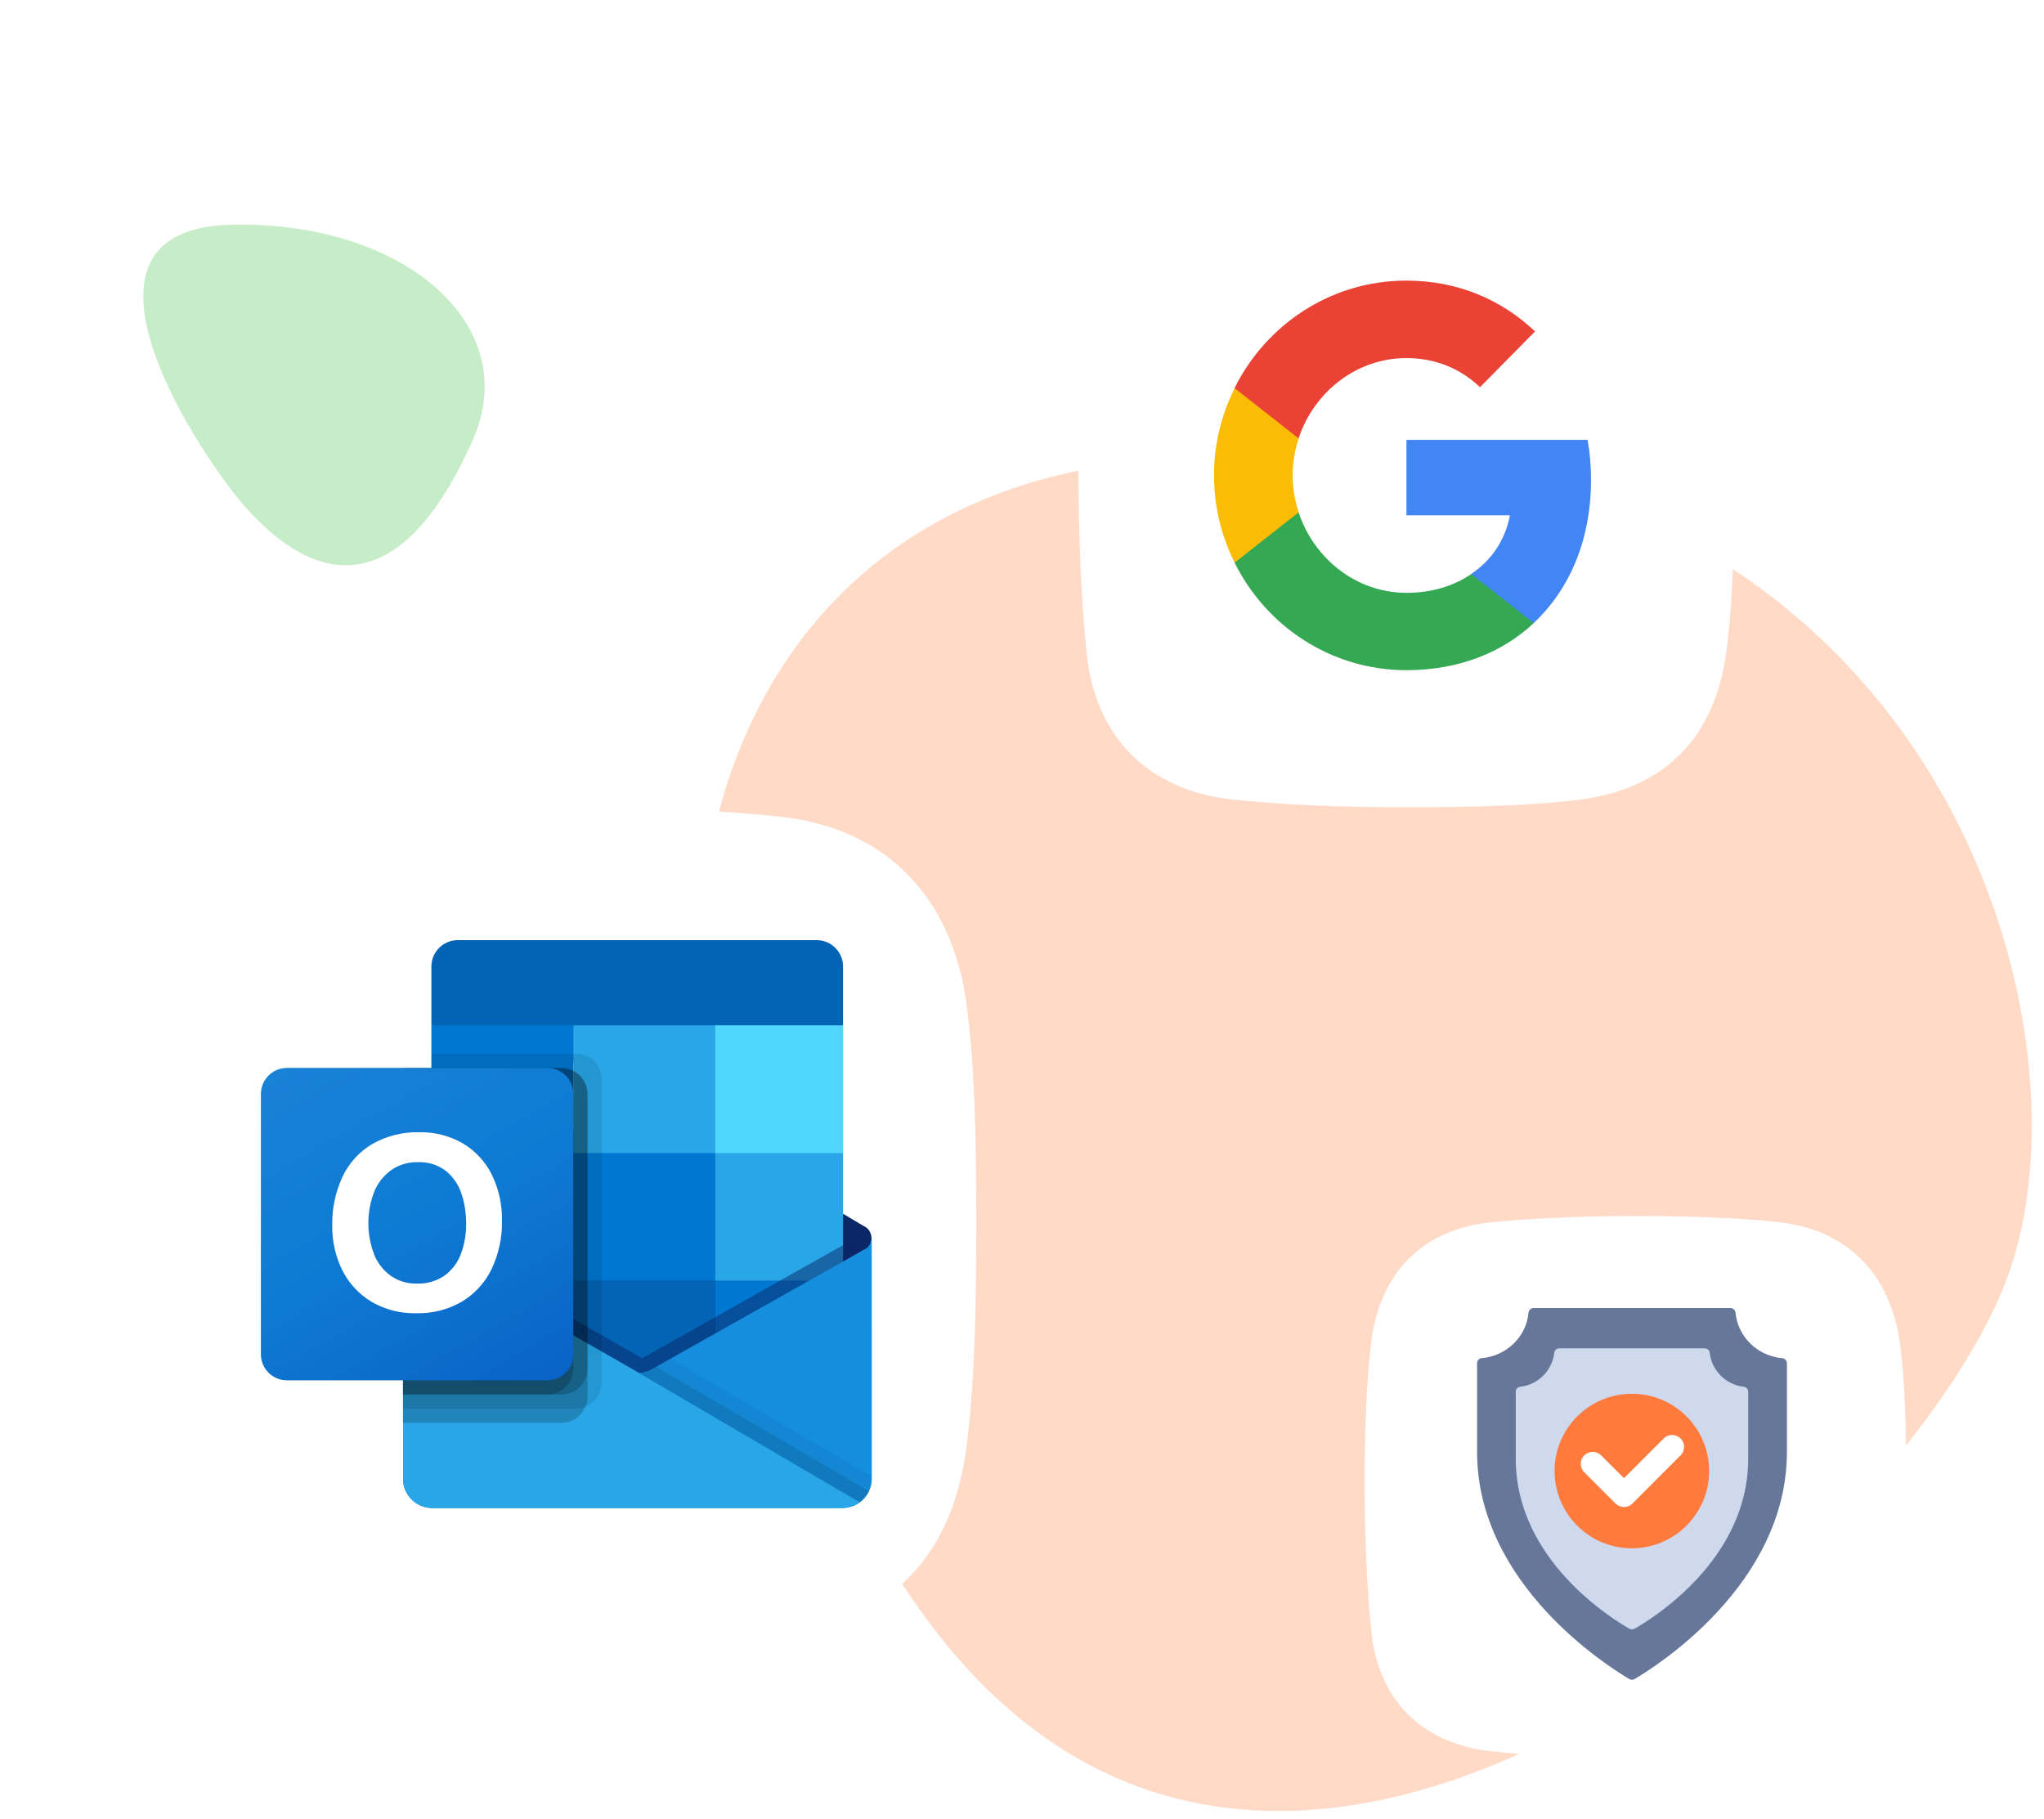 <?xml version="1.0" encoding="utf-8"?>
<svg xmlns="http://www.w3.org/2000/svg" width="200" height="178" viewBox="0 0 200 178" fill="none">
<path d="M46.28 43.017C37.594 62.615 27.677 54.43 22.737 48.077C17.796 41.673 5.874 22.297 22.754 21.984C39.581 21.672 51.214 31.803 46.28 43.017Z" fill="#C7EDC8"/>
<path d="M107.956 45.612C186.161 33.2 206.426 97.787 196.442 124.925C186.458 152.111 124.385 206.813 89.695 157.085C55.003 107.357 63.331 52.739 107.956 45.612Z" fill="#FFDAC7"/>
<g filter="url(#filter0_d_8146_539)">
<path d="M94.548 98.114C93.159 88.019 86.948 81.151 76.57 79.943C70.767 79.281 63.511 79 55.028 79C46.546 79 39.306 79.364 33.487 79.943C22.929 81.002 16.735 87.87 15.509 98.097C14.79 104.088 14.528 111.452 14.528 119.694C14.528 127.935 14.904 135.73 15.525 141.886C16.588 152.659 23.517 158.948 33.438 160.024C39.191 160.652 46.432 161 55.028 161C63.625 161 70.882 160.768 76.619 160.024C87.095 158.65 93.142 152.213 94.531 141.869C95.349 135.779 95.528 128.2 95.528 119.677C95.528 111.155 95.365 104.022 94.548 98.097V98.114Z" fill="white"/>
</g>
<path d="M85.273 121.174C85.273 120.708 85.04 120.276 84.641 120.032H84.608L63.913 107.762C63.825 107.707 63.736 107.651 63.636 107.596C62.838 107.186 61.885 107.186 61.087 107.596C60.987 107.64 60.898 107.695 60.81 107.762L40.115 120.01H40.093C39.461 120.42 39.262 121.252 39.661 121.883C39.772 122.072 39.938 122.227 40.127 122.338L60.821 134.586C60.91 134.641 60.998 134.697 61.098 134.752C61.896 135.162 62.849 135.162 63.647 134.752C63.747 134.697 63.836 134.641 63.925 134.586L84.619 122.338C85.029 122.094 85.284 121.651 85.284 121.174H85.273Z" fill="#0A2767"/>
<path d="M42.51 112.994H56.088V125.441H42.51V112.994ZM82.491 100.335V94.638C82.524 93.219 81.394 92.033 79.975 92H44.727C43.308 92.033 42.177 93.219 42.21 94.638V100.335L63.049 105.889L82.502 100.335H82.491Z" fill="#0364B6"/>
<path d="M42.21 100.335H56.099V112.839H42.21V100.335Z" fill="#0078D2"/>
<path d="M69.988 100.335H56.099V112.839L69.988 125.342H82.491V112.839L69.988 100.335Z" fill="#28A6E8"/>
<path d="M56.099 112.838H69.988V125.342H56.099V112.838Z" fill="#0078D2"/>
<path d="M56.099 125.341H69.988V137.844H56.099V125.341Z" fill="#0364B6"/>
<path d="M42.51 125.441H56.088V136.759H42.51V125.441Z" fill="#14447D"/>
<path d="M69.988 125.341H82.491V137.844H69.988V125.341Z" fill="#0078D2"/>
<path d="M84.63 122.26H84.608L63.913 133.91C63.825 133.965 63.736 134.02 63.636 134.065C63.282 134.231 62.905 134.331 62.517 134.342L61.386 133.677C61.286 133.632 61.198 133.577 61.109 133.522L40.138 121.551L39.45 121.163V144.728C39.45 146.302 40.747 147.565 42.321 147.554H82.48C82.48 147.554 82.524 147.543 82.546 147.543C82.879 147.521 83.2 147.455 83.522 147.344C83.655 147.288 83.788 147.222 83.91 147.144C83.998 147.089 84.165 146.978 84.165 146.978C84.874 146.446 85.295 145.615 85.306 144.739V121.174C85.306 121.628 85.062 122.038 84.674 122.26H84.63Z" fill="url(#paint0_linear_8146_539)"/>
<path opacity="0.5" d="M84.153 121.074V122.515L62.506 137.412L40.093 121.551C40.093 121.551 40.093 121.54 40.082 121.54L38.032 120.298V119.256H38.874L40.67 120.265H40.714L40.869 120.376C40.869 120.376 61.929 132.391 61.985 132.425L62.794 132.901C62.86 132.868 62.938 132.846 63.016 132.812C63.06 132.779 83.921 121.041 83.921 121.041H84.153V121.074Z" fill="#0A2767"/>
<path d="M84.63 122.26H84.608L63.913 133.921C63.825 133.976 63.736 134.032 63.636 134.076C62.827 134.464 61.896 134.464 61.087 134.076C60.987 134.032 60.898 133.976 60.81 133.921L40.115 122.282H40.093C39.694 122.049 39.439 121.639 39.439 121.174V144.739C39.439 146.313 40.736 147.577 42.299 147.566H82.413C83.987 147.566 85.273 146.313 85.273 144.739V121.174C85.273 121.628 85.029 122.038 84.641 122.26H84.63Z" fill="#148EDD"/>
<path opacity="0.1" d="M64.213 133.744L63.902 133.921C63.814 133.976 63.725 134.032 63.625 134.076C63.282 134.242 62.916 134.342 62.528 134.364L70.398 143.675L84.131 146.989C84.508 146.701 84.807 146.335 85.007 145.903L64.202 133.744H64.213Z" fill="black"/>
<path opacity="0.05" d="M65.609 132.957L63.891 133.921C63.803 133.976 63.714 134.032 63.614 134.076C63.271 134.242 62.905 134.342 62.517 134.364L66.208 144.54L84.131 146.989C84.841 146.457 85.251 145.626 85.251 144.739V144.44L65.598 132.957H65.609Z" fill="black"/>
<path d="M42.332 147.566H82.402C83.023 147.566 83.621 147.377 84.12 147.011L61.375 133.688C61.275 133.644 61.187 133.588 61.098 133.533L40.127 121.562L39.439 121.174V144.662C39.439 146.269 40.736 147.566 42.343 147.566H42.332Z" fill="#28A6E8"/>
<path opacity="0.1" d="M58.881 105.655V135.284C58.881 136.326 58.249 137.257 57.285 137.645C56.986 137.778 56.664 137.844 56.343 137.844H39.439V104.503H42.221V103.117H56.354C57.762 103.117 58.892 104.259 58.892 105.667L58.881 105.655Z" fill="black"/>
<path opacity="0.2" d="M57.485 107.052V136.681C57.485 137.013 57.418 137.346 57.274 137.656C56.886 138.609 55.966 139.23 54.935 139.23H39.417V104.503H54.935C55.334 104.503 55.733 104.603 56.088 104.791C56.941 105.223 57.474 106.088 57.474 107.041L57.485 107.052Z" fill="black"/>
<path opacity="0.2" d="M57.485 107.052V133.91C57.485 135.318 56.343 136.448 54.946 136.459H39.428V104.514H54.946C55.345 104.514 55.744 104.614 56.099 104.802C56.953 105.235 57.485 106.099 57.485 107.052Z" fill="black"/>
<path opacity="0.2" d="M56.099 107.052V133.91C56.099 135.318 54.957 136.459 53.561 136.459H39.428V104.514H53.561C54.968 104.514 56.099 105.656 56.099 107.064V107.052Z" fill="black"/>
<path d="M28.078 104.503H53.55C54.957 104.503 56.099 105.645 56.099 107.052V132.524C56.099 133.932 54.957 135.074 53.55 135.074H28.078C26.67 135.074 25.528 133.932 25.528 132.524V107.052C25.528 105.645 26.67 104.503 28.078 104.503Z" fill="url(#paint1_linear_8146_539)"/>
<path d="M33.498 115.177C34.13 113.836 35.139 112.716 36.402 111.963C37.81 111.153 39.406 110.754 41.024 110.799C42.521 110.765 44.006 111.142 45.303 111.896C46.522 112.628 47.509 113.692 48.129 114.966C48.817 116.374 49.149 117.915 49.116 119.478C49.149 121.107 48.794 122.725 48.096 124.2C47.453 125.519 46.445 126.627 45.181 127.381C43.829 128.157 42.299 128.545 40.747 128.512C39.218 128.545 37.699 128.168 36.38 127.403C35.15 126.672 34.152 125.607 33.509 124.333C32.822 122.947 32.478 121.418 32.512 119.877C32.478 118.259 32.822 116.651 33.498 115.188V115.177ZM36.591 122.725C36.923 123.568 37.488 124.299 38.231 124.843C38.974 125.364 39.872 125.63 40.792 125.607C41.767 125.641 42.72 125.364 43.518 124.809C44.239 124.277 44.793 123.535 45.103 122.692C45.447 121.75 45.624 120.752 45.613 119.744C45.613 118.724 45.458 117.715 45.137 116.762C44.848 115.898 44.316 115.133 43.596 114.556C42.82 113.98 41.867 113.681 40.891 113.725C39.96 113.703 39.04 113.969 38.275 114.501C37.533 115.044 36.945 115.776 36.613 116.629C35.859 118.591 35.848 120.764 36.602 122.725H36.591Z" fill="white"/>
<path d="M69.988 100.335H82.491V112.839H69.988V100.335Z" fill="#50D7FD"/>
<path d="M185.884 159.635C184.975 166.321 181.012 170.476 174.158 171.368C170.406 171.855 165.654 172 160.028 172C154.403 172 149.669 171.771 145.905 171.368C139.407 170.669 134.878 166.604 134.179 159.641C133.781 155.66 133.528 150.758 133.528 145.295C133.528 139.833 133.703 135.207 134.173 131.341C134.974 124.734 139.033 120.289 145.935 119.608C149.736 119.235 154.481 119 160.028 119C165.575 119 170.327 119.175 174.122 119.608C180.915 120.385 184.975 124.824 185.884 131.347C186.42 135.177 186.522 139.929 186.522 145.295C186.522 150.661 186.408 155.696 185.878 159.635" fill="white"/>
<path d="M159.944 164.303C159.784 164.397 159.585 164.397 159.426 164.303C157.43 163.135 144.528 155.061 144.528 142.076V133.396C144.528 133.148 144.716 132.927 144.975 132.905C146.193 132.8 147.284 132.277 148.105 131.483C148.921 130.69 149.461 129.62 149.566 128.435C149.588 128.187 149.808 128 150.067 128H169.313C169.572 128 169.792 128.187 169.814 128.441C169.914 129.516 170.366 130.491 171.055 131.257C171.887 132.178 173.066 132.795 174.394 132.905C174.648 132.927 174.846 133.142 174.846 133.39V142.07C174.846 155.066 161.944 163.129 159.949 164.298" fill="#667799"/>
<path d="M159.944 159.376C159.784 159.47 159.585 159.47 159.426 159.376C157.734 158.417 148.315 152.63 148.315 142.77V136.173C148.315 135.936 148.497 135.732 148.75 135.705C150.503 135.506 151.892 134.112 152.084 132.354C152.112 132.117 152.327 131.941 152.586 131.941H166.789C167.042 131.941 167.263 132.117 167.285 132.354C167.478 134.107 168.867 135.506 170.619 135.705C170.867 135.732 171.055 135.936 171.055 136.173V142.77C171.055 152.636 161.641 158.417 159.944 159.376Z" fill="#CED9EE"/>
<path d="M167.235 143.95C167.235 148.127 163.851 151.511 159.674 151.511C155.496 151.511 152.112 148.127 152.112 143.95C152.112 139.772 155.496 136.388 159.674 136.388C163.851 136.388 167.235 139.772 167.235 143.95Z" fill="#FF7B3D"/>
<path d="M158.902 147.472C158.593 147.472 158.296 147.35 158.075 147.13L155.016 144.071C154.559 143.614 154.559 142.875 155.016 142.418C155.474 141.96 156.212 141.96 156.67 142.418L158.902 144.65L162.787 140.764C163.245 140.307 163.983 140.307 164.441 140.764C164.898 141.222 164.898 141.96 164.441 142.418L159.729 147.13C159.508 147.35 159.211 147.472 158.902 147.472Z" fill="white"/>
<g filter="url(#filter1_d_8146_539)">
<path d="M168.925 29.151C167.824 21.149 162.903 15.705 154.681 14.748C150.084 14.223 144.335 14 137.615 14C130.895 14 125.158 14.289 120.549 14.748C112.184 15.587 107.276 21.031 106.305 29.138C105.736 33.887 105.528 39.724 105.528 46.257C105.528 52.79 105.826 58.969 106.318 63.849C107.16 72.388 112.65 77.373 120.51 78.226C125.068 78.725 130.804 79 137.615 79C144.426 79 150.175 78.816 154.72 78.226C163.02 77.137 167.811 72.034 168.912 63.836C169.559 59.008 169.701 53 169.701 46.244C169.701 39.488 169.572 33.834 168.925 29.138V29.151Z" fill="white"/>
</g>
<path d="M155.678 46.94C155.678 45.589 155.562 44.29 155.342 43.044H137.615V50.429H147.741C147.3 52.804 145.967 54.811 143.96 56.162V60.963H150.071C153.632 57.631 155.678 52.751 155.678 46.94Z" fill="#4285F4"/>
<path d="M137.615 65.581C142.691 65.581 146.951 63.889 150.072 60.977L143.96 56.175C142.289 57.316 140.14 58.012 137.615 58.012C132.72 58.012 128.564 54.667 127.075 50.154H120.808V55.073C123.902 61.291 130.247 65.581 137.615 65.581Z" fill="#34A853"/>
<path d="M127.075 50.141C126.699 49 126.479 47.78 126.479 46.52C126.479 45.261 126.699 44.041 127.075 42.9V37.98H120.808C119.526 40.552 118.788 43.438 118.788 46.52C118.788 49.603 119.526 52.502 120.808 55.06L125.689 51.217L127.075 50.141Z" fill="#FBBC05"/>
<path d="M137.615 35.042C140.386 35.042 142.846 36.013 144.814 37.888L150.201 32.431C146.938 29.349 142.691 27.46 137.602 27.46C130.247 27.46 123.902 31.736 120.795 37.98L127.062 42.9C128.551 38.387 132.707 35.042 137.602 35.042H137.615Z" fill="#EA4335"/>
<defs>
<filter id="filter0_d_8146_539" x="0.528" y="65" width="109" height="110" filterUnits="userSpaceOnUse" color-interpolation-filters="sRGB">
<feFlood flood-opacity="0" result="BackgroundImageFix"/>
<feColorMatrix in="SourceAlpha" type="matrix" values="0 0 0 0 0 0 0 0 0 0 0 0 0 0 0 0 0 0 127 0" result="hardAlpha"/>
<feOffset/>
<feGaussianBlur stdDeviation="7"/>
<feColorMatrix type="matrix" values="0 0 0 0 0.075 0 0 0 0 0.114 0 0 0 0 0.208 0 0 0 0.2 0"/>
<feBlend mode="normal" in2="BackgroundImageFix" result="effect1_dropShadow_8146_539"/>
<feBlend mode="normal" in="SourceGraphic" in2="effect1_dropShadow_8146_539" result="shape"/>
</filter>
<filter id="filter1_d_8146_539" x="91.528" y="0" width="92.173" height="93" filterUnits="userSpaceOnUse" color-interpolation-filters="sRGB">
<feFlood flood-opacity="0" result="BackgroundImageFix"/>
<feColorMatrix in="SourceAlpha" type="matrix" values="0 0 0 0 0 0 0 0 0 0 0 0 0 0 0 0 0 0 127 0" result="hardAlpha"/>
<feOffset/>
<feGaussianBlur stdDeviation="7"/>
<feColorMatrix type="matrix" values="0 0 0 0 0.075 0 0 0 0 0.114 0 0 0 0 0.208 0 0 0 0.14 0"/>
<feBlend mode="normal" in2="BackgroundImageFix" result="effect1_dropShadow_8146_539"/>
<feBlend mode="normal" in="SourceGraphic" in2="effect1_dropShadow_8146_539" result="shape"/>
</filter>
<linearGradient id="paint0_linear_8146_539" x1="62.351" y1="121.174" x2="62.351" y2="147.565" gradientUnits="userSpaceOnUse">
<stop stop-color="#36B6EF"/>
<stop offset="1" stop-color="#28A6E8"/>
</linearGradient>
<linearGradient id="paint1_linear_8146_539" x1="30.849" y1="102.508" x2="50.79" y2="137.047" gradientUnits="userSpaceOnUse">
<stop stop-color="#1982D7"/>
<stop offset="0.5" stop-color="#0E7AD3"/>
<stop offset="1" stop-color="#0963C7"/>
</linearGradient>
</defs>
</svg>